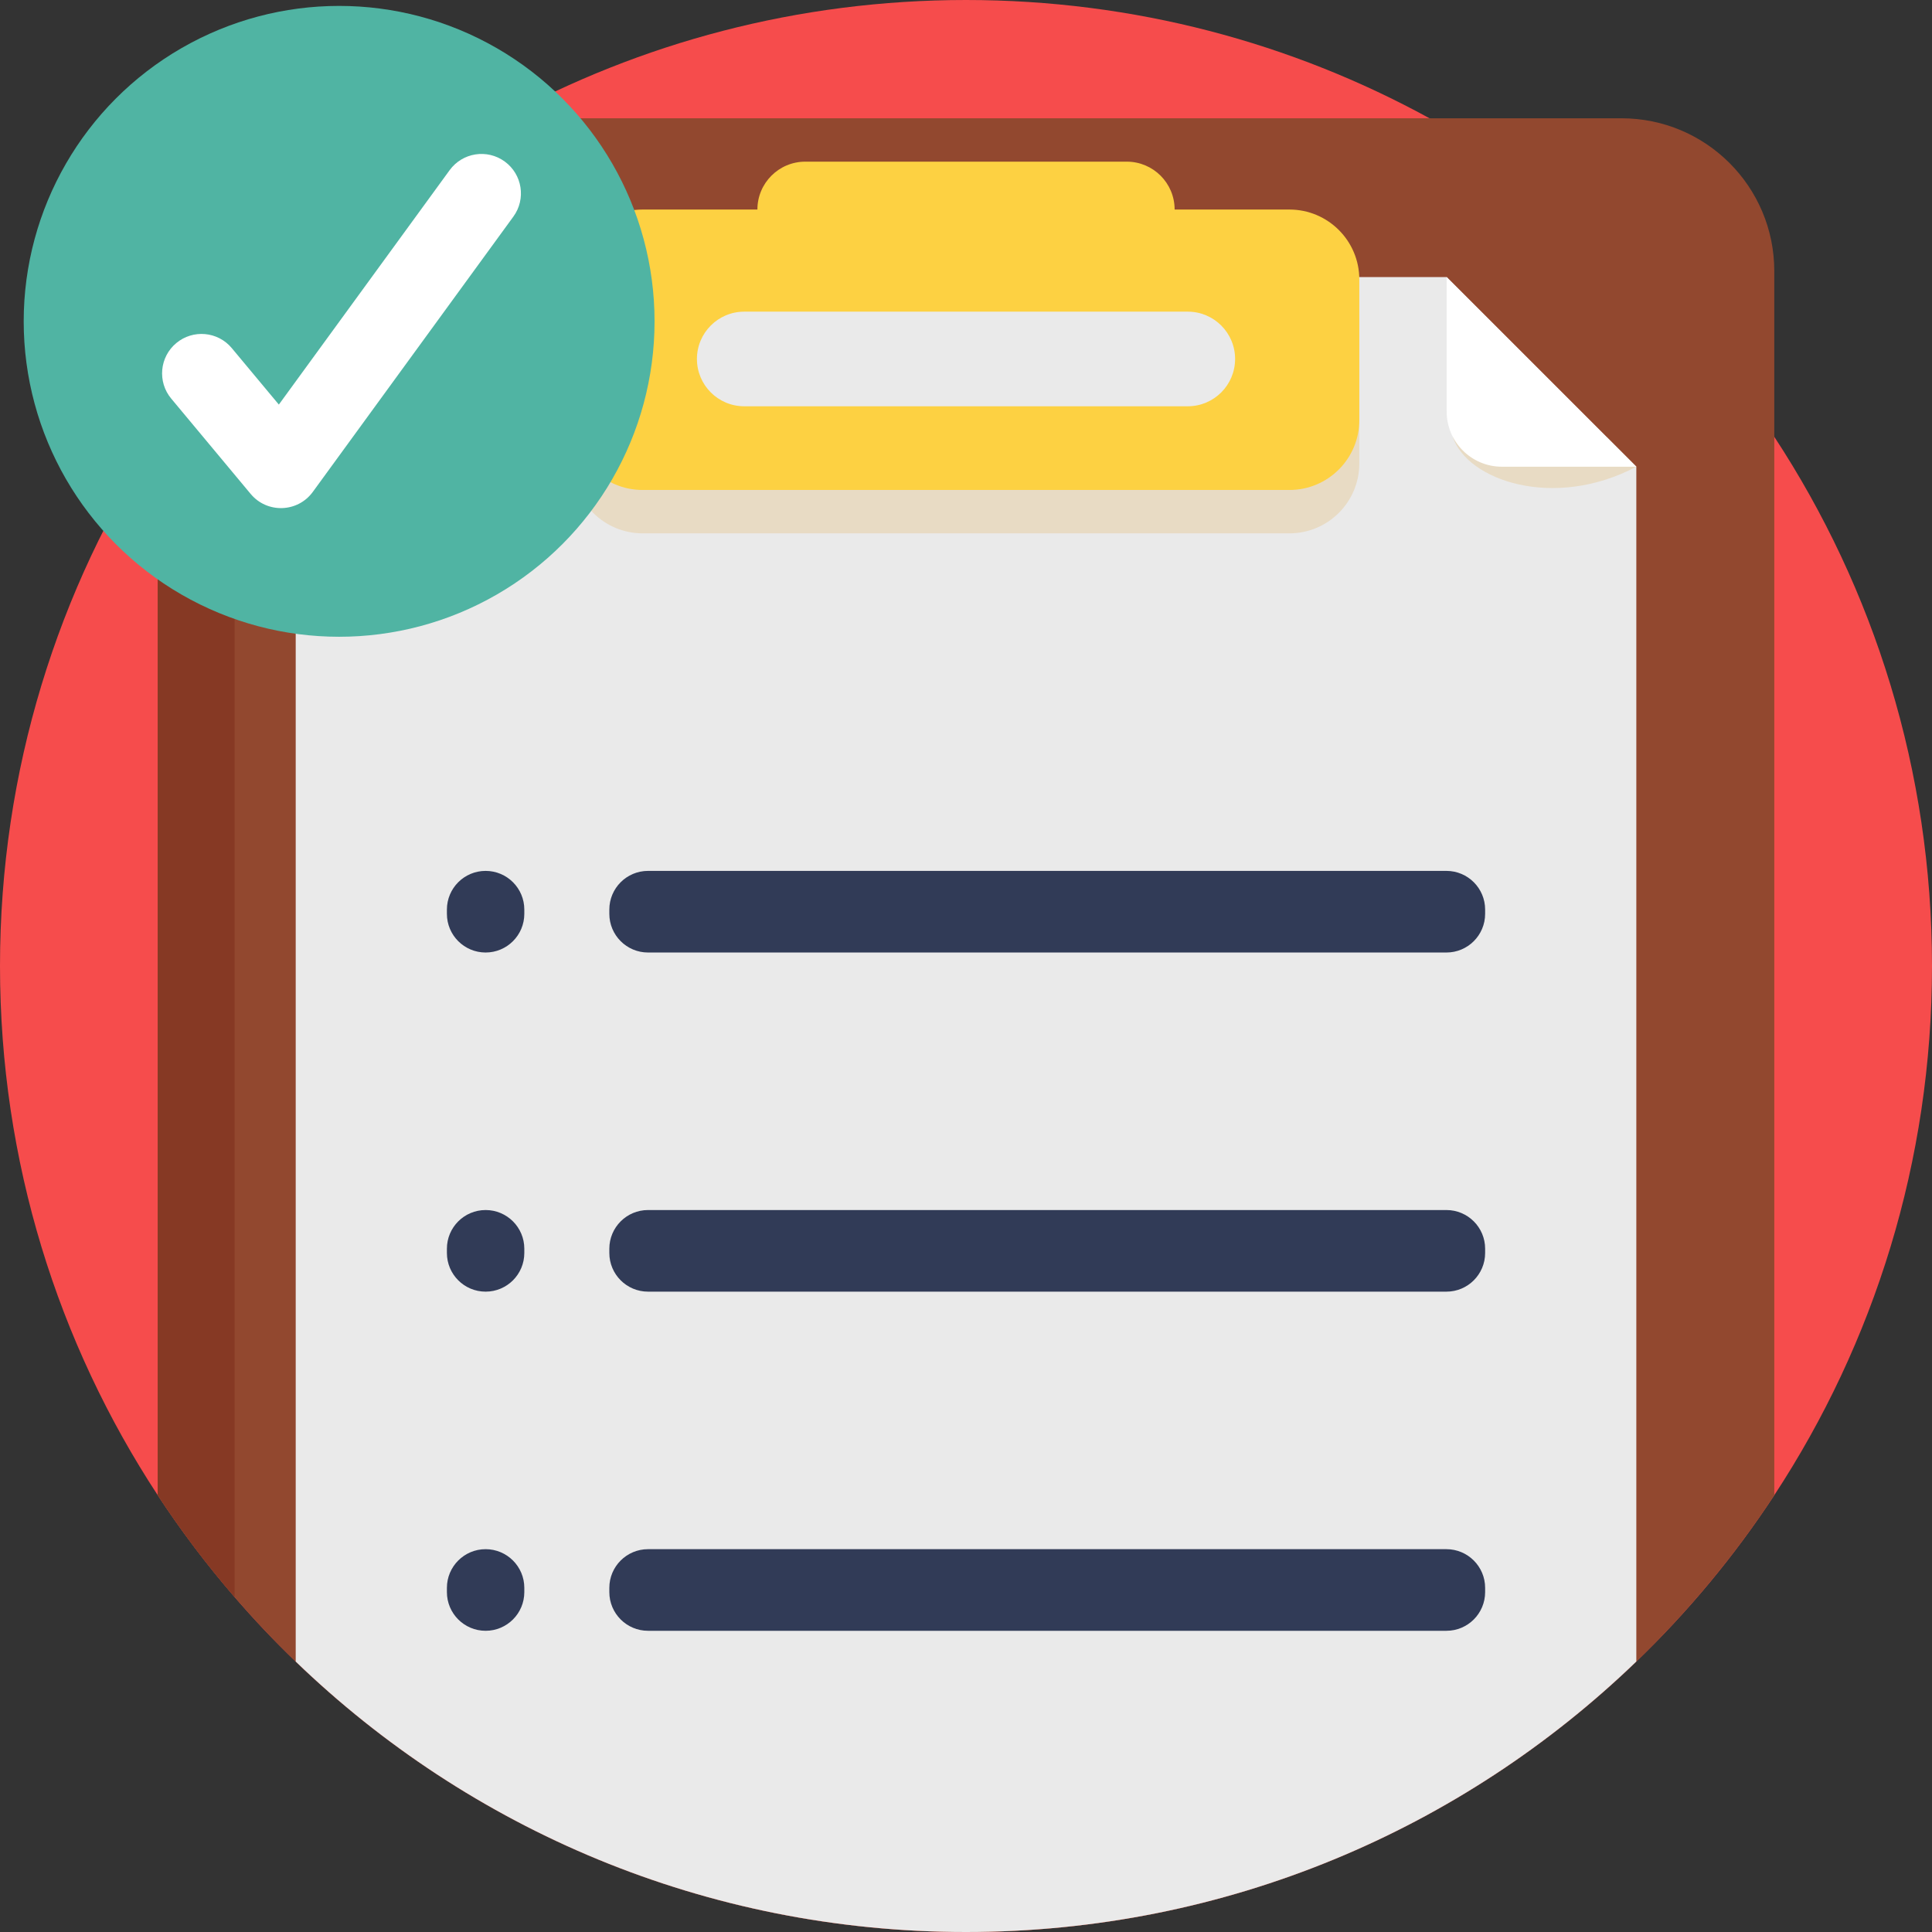 <?xml version="1.0" encoding="UTF-8"?> <!-- Generator: Adobe Illustrator 19.0.0, SVG Export Plug-In . SVG Version: 6.00 Build 0) --> <svg xmlns="http://www.w3.org/2000/svg" xmlns:xlink="http://www.w3.org/1999/xlink" id="Capa_1" x="0px" y="0px" viewBox="0 0 512 512" style="enable-background:new 0 0 512 512;" xml:space="preserve"><rect x="0" y="0" width="512" height="512" fill="#333333" stroke="none"/> <path style="fill:#F64C4C;" d="M512,256c0,51.775-15.37,99.965-41.796,140.246c-10.522,16.039-22.8,30.824-36.561,44.074 C387.605,484.707,324.995,512,256,512s-131.605-27.293-177.633-71.67c-5.663-5.444-11.076-11.16-16.196-17.105 c-7.377-8.526-14.179-17.533-20.376-26.979C15.37,355.965,0,307.775,0,256s15.37-99.965,41.796-140.246 c6.196-9.456,13.009-18.474,20.376-26.99c19.968-23.124,44.001-42.632,70.99-57.417C169.629,11.358,211.487,0,256,0 s86.371,11.358,122.838,31.347c36.948,20.24,68.347,49.33,91.366,84.407C496.63,156.035,512,204.225,512,256z"></path> <path style="fill:#92482F;" d="M470.204,71.837v324.409C424.458,465.962,345.61,512,256,512S87.542,465.962,41.796,396.246V71.837 c0-22.361,18.129-40.49,40.49-40.49h347.429C452.075,31.347,470.204,49.476,470.204,71.837z"></path> <path style="fill:#863924;" d="M102.661,31.347c-22.361,0-40.49,18.129-40.49,40.49v351.389 c-7.377-8.526-14.179-17.533-20.376-26.979V71.837c0-22.361,18.129-40.49,40.49-40.49H102.661z"></path> <path style="fill:#EAEAEA;" d="M433.643,123.685V440.32C387.605,484.707,324.995,512,256,512s-131.605-27.293-177.633-71.67V94.333 c0-11.546,9.352-20.908,20.898-20.908h284.118L433.643,123.685z"></path> <path style="fill:#E8DBC4;" d="M341.704,67.024H311.29l0,0c0-7.008-5.681-12.688-12.688-12.688h-85.194 c-7.008,0-12.688,5.681-12.688,12.688l0,0h-30.414c-10.233,0-18.527,8.294-18.527,18.527v37.264 c0,10.233,8.294,18.527,18.527,18.527h171.4c10.233,0,18.527-8.294,18.527-18.527V85.55 C360.231,75.318,351.936,67.024,341.704,67.024z"></path> <path style="fill:#FDD142;" d="M341.704,55.53H311.29l0,0c0-7.008-5.681-12.688-12.688-12.688h-85.194 c-7.008,0-12.688,5.681-12.688,12.688l0,0h-30.414c-10.233,0-18.527,8.294-18.527,18.527v37.264 c0,10.233,8.294,18.527,18.527,18.527h171.4c10.233,0,18.527-8.294,18.527-18.527V74.056 C360.231,63.824,351.936,55.53,341.704,55.53z"></path> <path style="fill:#E8DBC4;" d="M433.643,123.684c-21.953,11.598-44.931,3.553-48.63-7.92c0,0,25.224-1.317,40.824,0.115 L433.643,123.684z"></path> <g> <path style="fill:#313B57;" d="M383.319,252.424H171.737c-5.665,0-10.258-4.592-10.258-10.258v-1.113 c0-5.665,4.592-10.258,10.258-10.258h211.581c5.665,0,10.258,4.592,10.258,10.258v1.113 C393.576,247.832,388.984,252.424,383.319,252.424z"></path> <path style="fill:#313B57;" d="M383.319,342.3H171.737c-5.665,0-10.258-4.592-10.258-10.258v-1.113 c0-5.665,4.592-10.258,10.258-10.258h211.581c5.665,0,10.258,4.592,10.258,10.258v1.113 C393.576,337.708,388.984,342.3,383.319,342.3z"></path> <path style="fill:#313B57;" d="M383.319,432.176H171.737c-5.665,0-10.258-4.592-10.258-10.258v-1.113 c0-5.665,4.592-10.258,10.258-10.258h211.581c5.665,0,10.258,4.592,10.258,10.258v1.113 C393.576,427.584,388.984,432.176,383.319,432.176z"></path> <path style="fill:#313B57;" d="M128.692,252.424L128.692,252.424c-5.665,0-10.258-4.592-10.258-10.258v-1.113 c0-5.665,4.592-10.258,10.258-10.258l0,0c5.665,0,10.258,4.592,10.258,10.258v1.113 C138.949,247.832,134.357,252.424,128.692,252.424z"></path> <path style="fill:#313B57;" d="M128.692,342.3L128.692,342.3c-5.665,0-10.258-4.592-10.258-10.258v-1.113 c0-5.665,4.592-10.258,10.258-10.258l0,0c5.665,0,10.258,4.592,10.258,10.258v1.113C138.949,337.708,134.357,342.3,128.692,342.3z"></path> <path style="fill:#313B57;" d="M128.692,432.176L128.692,432.176c-5.665,0-10.258-4.592-10.258-10.258v-1.113 c0-5.665,4.592-10.258,10.258-10.258l0,0c5.665,0,10.258,4.592,10.258,10.258v1.113 C138.949,427.584,134.357,432.176,128.692,432.176z"></path> </g> <path style="fill:#FFFFFF;" d="M383.38,109.041V73.424l50.26,50.26h-35.617C389.936,123.684,383.38,117.128,383.38,109.041z"></path> <path style="fill:#EAEAEA;" d="M314.777,107.667H197.232c-6.925,0-12.538-5.613-12.538-12.538l0,0 c0-6.925,5.613-12.538,12.538-12.538h117.545c6.925,0,12.538,5.613,12.538,12.538l0,0 C327.314,102.053,321.701,107.667,314.777,107.667z"></path> <circle style="fill:#50B4A3;" cx="89.872" cy="85.159" r="83.592"></circle> <path style="fill:#FFFFFF;" d="M66.426,130.893l-21.048-25.257c-3.695-4.434-3.095-11.022,1.337-14.716l0.001-0.001 c4.434-3.694,11.022-3.095,14.715,1.339l12.468,14.961l45.26-62.123c3.398-4.664,9.934-5.691,14.598-2.293l0,0 c4.664,3.398,5.691,9.934,2.293,14.597l-53.152,72.957C78.892,135.857,70.782,136.12,66.426,130.893z"></path> <g> </g> <g> </g> <g> </g> <g> </g> <g> </g> <g> </g> <g> </g> <g> </g> <g> </g> <g> </g> <g> </g> <g> </g> <g> </g> <g> </g> <g> </g> </svg> 